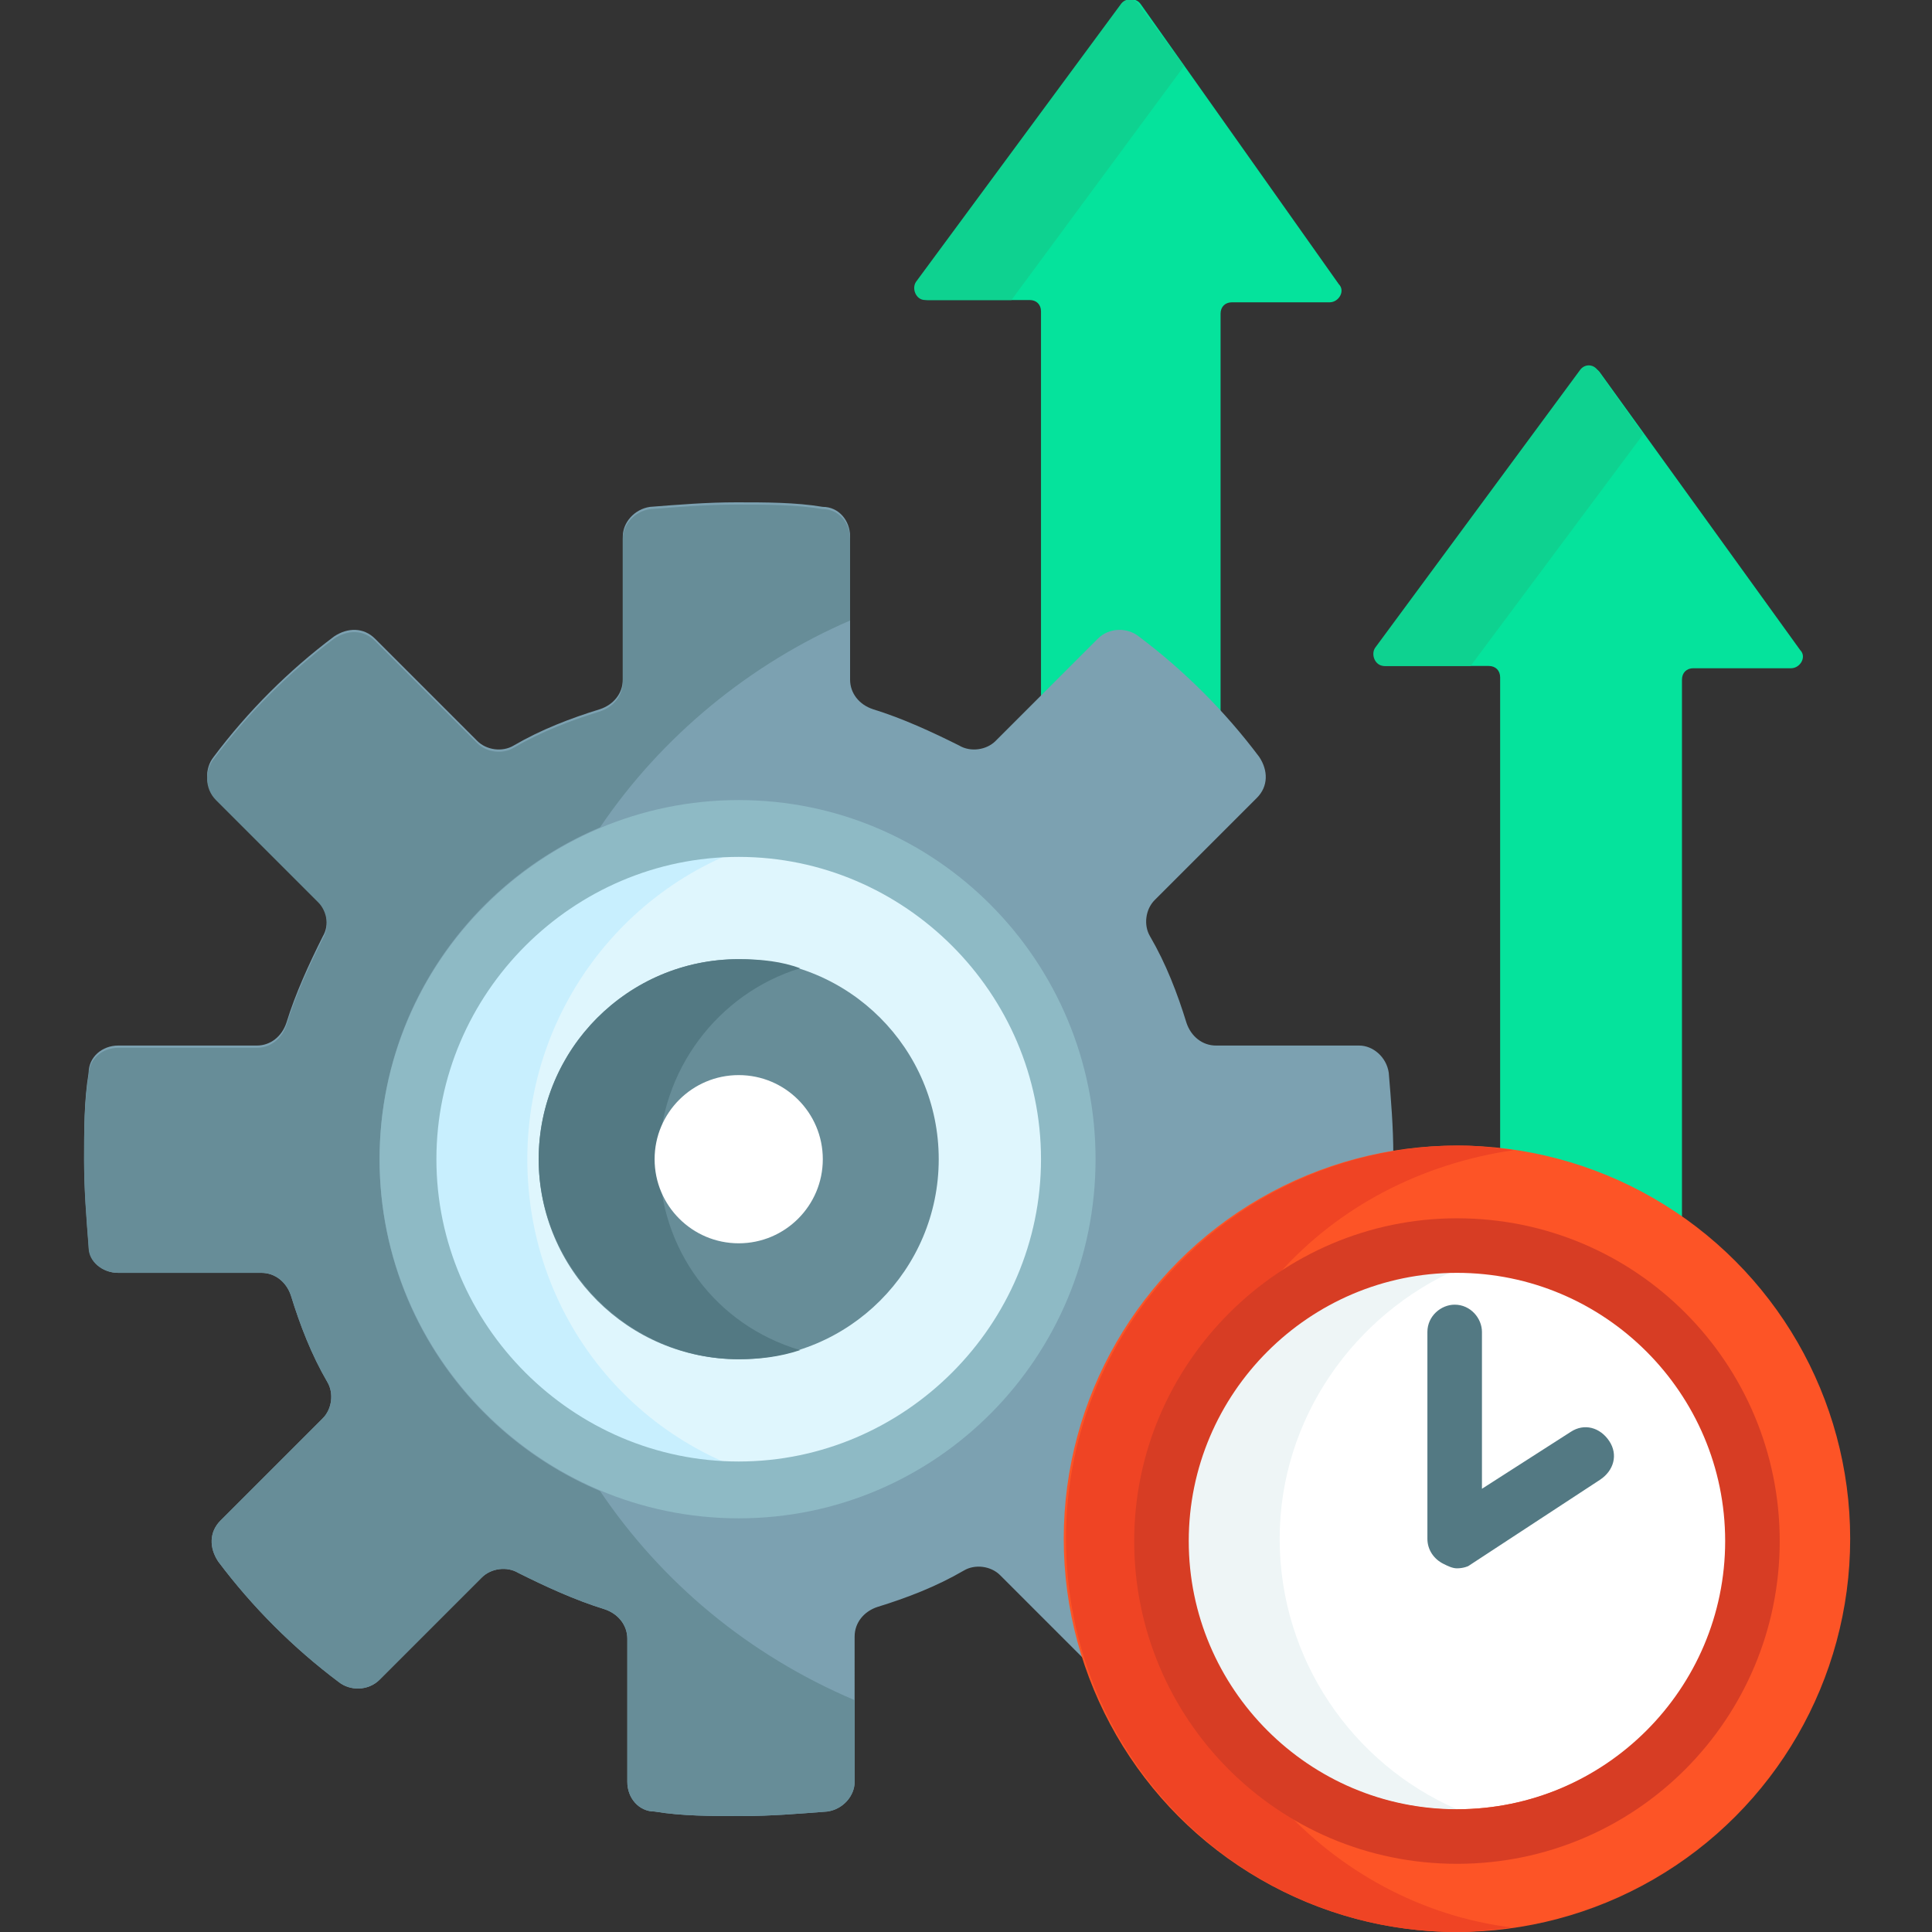 <svg xmlns="http://www.w3.org/2000/svg" xmlns:xlink="http://www.w3.org/1999/xlink" id="Capa_1" x="0px" y="0px" width="85px" height="85px" viewBox="0 0 85 85" style="enable-background:new 0 0 85 85;" xml:space="preserve"><rect x="0" y="0" width="85" height="85" fill="#333333" stroke="none"/><style type="text/css">	.st0{fill:#05E39C;}	.st1{fill:#0ED290;}	.st2{fill:#7CA1B1;}	.st3{fill:#678D98;}	.st4{fill:#DFF6FD;}	.st5{fill:#C8EFFE;}	.st6{fill:#537983;}	.st7{fill:#8EBAC5;}	.st8{fill:#FFFFFF;}	.st9{fill:#FD5426;}	.st10{fill:#EF4424;}	.st11{fill:#EEF5F6;}	.st12{fill:#D73D24;}</style><g>	<path class="st0" d="M40.8,13.2h4.5c0.3,0,0.5,0.2,0.5,0.5V31l2.6-2.6c0.2-0.2,0.5-0.3,0.8-0.3c0.3,0,0.5,0.1,0.7,0.2  c1.4,1.1,2.6,2.2,3.8,3.5v-18c0-0.3,0.2-0.5,0.5-0.5h4.3c0.4,0,0.7-0.5,0.4-0.8L50.2,0.2c-0.2-0.3-0.6-0.3-0.8,0l-9,12.2  C40.1,12.7,40.4,13.2,40.8,13.2L40.8,13.2z"></path>	<g>		<g>			<path class="st1" d="M52.1,2.9l-2-2.7c-0.2-0.3-0.6-0.3-0.8,0l-9,12.2c-0.2,0.3,0,0.8,0.4,0.8h3.8L52.1,2.9z"></path>		</g>	</g>	<path class="st2" d="M47,67.7c0-8.5,6.2-15.5,14.3-16.9c0-1.2-0.1-2.4-0.2-3.6c-0.1-0.7-0.7-1.2-1.3-1.2h-6.3c-0.6,0-1.1-0.4-1.3-1  c-0.4-1.3-0.9-2.6-1.6-3.8c-0.3-0.5-0.2-1.2,0.2-1.6l4.5-4.5c0.5-0.5,0.5-1.2,0.1-1.8c-1.5-2-3.3-3.8-5.3-5.3  c-0.5-0.4-1.3-0.4-1.8,0.1l-4.5,4.5c-0.4,0.4-1.1,0.5-1.6,0.2c-1.2-0.6-2.5-1.2-3.8-1.6c-0.6-0.2-1-0.7-1-1.3v-6.3  c0-0.7-0.5-1.3-1.2-1.3c-1.2-0.2-2.5-0.2-3.8-0.2c-1.3,0-2.5,0.1-3.8,0.2c-0.7,0.1-1.2,0.7-1.2,1.3v6.3c0,0.6-0.4,1.1-1,1.3  c-1.3,0.4-2.6,0.9-3.8,1.6c-0.5,0.3-1.2,0.2-1.6-0.2l-4.5-4.5c-0.5-0.5-1.2-0.5-1.8-0.1c-2,1.5-3.8,3.3-5.3,5.3  c-0.4,0.5-0.4,1.3,0.1,1.8l4.5,4.5c0.4,0.4,0.5,1.1,0.2,1.6c-0.6,1.2-1.2,2.5-1.6,3.8c-0.2,0.6-0.7,1-1.3,1H5.2  c-0.7,0-1.3,0.5-1.3,1.2c-0.2,1.2-0.2,2.5-0.2,3.8s0.1,2.5,0.2,3.8C3.9,55.5,4.5,56,5.2,56h6.3c0.6,0,1.1,0.4,1.3,1  c0.4,1.3,0.9,2.6,1.6,3.8c0.3,0.5,0.2,1.2-0.2,1.6l-4.5,4.5c-0.5,0.5-0.5,1.2-0.1,1.8c1.5,2,3.3,3.8,5.3,5.3  c0.5,0.4,1.3,0.4,1.8-0.1l4.5-4.5c0.4-0.4,1.1-0.5,1.6-0.2c1.2,0.6,2.5,1.2,3.8,1.6c0.6,0.2,1,0.7,1,1.3v6.3c0,0.7,0.5,1.3,1.2,1.3  c1.2,0.2,2.5,0.2,3.8,0.2c1.3,0,2.5-0.1,3.8-0.2c0.7-0.1,1.2-0.7,1.2-1.3V72c0-0.6,0.4-1.1,1-1.3c1.3-0.4,2.6-0.9,3.8-1.6  c0.5-0.3,1.2-0.2,1.6,0.2l4.3,4.3C47.4,71.8,47,69.8,47,67.7z"></path>	<g>		<path class="st3" d="M26.4,65.6c-5.7-2.4-9.7-8-9.7-14.6s4-12.2,9.7-14.6c2.7-4,6.6-7.2,11-9.1v-3.6c0-0.7-0.5-1.3-1.2-1.3   c-1.2-0.2-2.5-0.2-3.8-0.2c-1.3,0-2.5,0.1-3.8,0.2c-0.7,0.1-1.2,0.7-1.2,1.3v6.3c0,0.6-0.4,1.1-1,1.3c-1.3,0.4-2.6,0.9-3.8,1.6   c-0.5,0.3-1.2,0.2-1.6-0.2l-4.5-4.5c-0.5-0.5-1.2-0.5-1.8-0.1c-2,1.5-3.8,3.3-5.3,5.3c-0.4,0.5-0.4,1.3,0.1,1.8l4.5,4.5   c0.4,0.4,0.5,1.1,0.2,1.6c-0.6,1.2-1.2,2.5-1.6,3.8c-0.2,0.6-0.7,1-1.3,1H5.2c-0.7,0-1.3,0.5-1.3,1.2c-0.2,1.2-0.2,2.5-0.2,3.8   c0,1.3,0.1,2.5,0.2,3.8C3.9,55.5,4.5,56,5.2,56h6.3c0.6,0,1.1,0.4,1.3,1c0.4,1.3,0.9,2.6,1.6,3.8c0.3,0.5,0.2,1.2-0.2,1.6   l-4.5,4.5c-0.5,0.5-0.5,1.2-0.1,1.8c1.5,2,3.3,3.8,5.3,5.3c0.5,0.4,1.3,0.4,1.8-0.1l4.5-4.5c0.4-0.4,1.1-0.5,1.6-0.2   c1.2,0.6,2.5,1.2,3.8,1.6c0.6,0.2,1,0.7,1,1.3v6.3c0,0.7,0.5,1.3,1.2,1.3c1.2,0.2,2.5,0.2,3.8,0.2s2.5-0.1,3.8-0.2   c0.7-0.1,1.2-0.7,1.2-1.3v-3.6C32.9,72.8,29.1,69.6,26.4,65.6L26.4,65.6z"></path>	</g>	<g>		<circle class="st4" cx="32.5" cy="51" r="14.5"></circle>	</g>	<g>		<path class="st5" d="M23.2,51c0-7.1,5.1-13.1,11.9-14.3c-0.9-0.2-1.7-0.2-2.6-0.2c-8,0-14.5,6.5-14.5,14.5s6.5,14.5,14.5,14.5   c0.9,0,1.8-0.1,2.6-0.2C28.3,64.1,23.2,58.2,23.2,51z"></path>	</g>	<g>		<circle class="st3" cx="32.5" cy="51" r="8.8"></circle>	</g>	<g>		<path class="st6" d="M29,51c0-3.9,2.6-7.3,6.2-8.4c-0.8-0.3-1.7-0.4-2.7-0.4c-4.9,0-8.8,4-8.8,8.8s4,8.8,8.8,8.8   c0.9,0,1.8-0.1,2.7-0.4C31.5,58.3,29,55,29,51L29,51z"></path>	</g>	<g>		<path class="st7" d="M32.5,35.2c-8.7,0-15.8,7.1-15.8,15.8s7.1,15.8,15.8,15.8S48.2,59.7,48.2,51S41.2,35.2,32.5,35.2L32.5,35.2z    M32.5,64.3c-7.3,0-13.3-6-13.3-13.3s6-13.3,13.3-13.3s13.3,6,13.3,13.3S39.8,64.3,32.5,64.3L32.5,64.3z"></path>	</g>	<g>		<circle class="st8" cx="32.5" cy="51" r="3.7"></circle>	</g>	<path class="st0" d="M61,29.3h4.5c0.3,0,0.5,0.2,0.5,0.5v20.9c2.9,0.3,5.7,1.4,8,3V29.9c0-0.3,0.2-0.5,0.5-0.5h4.3  c0.4,0,0.7-0.5,0.4-0.8l-8.8-12.2c-0.2-0.3-0.6-0.3-0.8,0l-9,12.2C60.3,28.9,60.6,29.3,61,29.3L61,29.3z"></path>	<g>		<g>			<path class="st1" d="M72.3,19.1l-2-2.8c-0.2-0.3-0.6-0.3-0.8,0l-9,12.2c-0.2,0.3,0,0.8,0.4,0.8h3.8L72.3,19.1z"></path>		</g>	</g>	<g>		<circle class="st9" cx="64.1" cy="67.7" r="17.3"></circle>	</g>	<path class="st10" d="M56.3,79.4c-3.8-2.5-6.2-6.8-6.2-11.7c0-4.9,2.5-9.2,6.2-11.7c2.6-2.9,6.2-4.8,10.3-5.4  c-0.8-0.1-1.6-0.2-2.4-0.2c-9.5,0-17.3,7.7-17.3,17.3S54.6,85,64.1,85c0.8,0,1.6-0.1,2.4-0.2C62.5,84.3,58.9,82.3,56.3,79.4  L56.3,79.4z"></path>	<ellipse class="st8" cx="64.1" cy="67.7" rx="11.9" ry="11.9"></ellipse>	<path class="st11" d="M64.2,55.8C64.2,55.8,64.1,55.8,64.2,55.8c-6.6,0-12,5.3-12,11.9s5.3,11.9,11.9,11.9c0,0,0,0,0,0  c-4.6-2-7.8-6.6-7.8-11.9S59.6,57.8,64.2,55.8L64.2,55.8z"></path>	<g>		<path class="st12" d="M64.1,82c-7.9,0-14.2-6.4-14.2-14.2s6.4-14.2,14.2-14.2c7.9,0,14.2,6.4,14.2,14.2S72,82,64.1,82z M64.1,56   c-6.5,0-11.8,5.3-11.8,11.8s5.3,11.8,11.8,11.8c6.5,0,11.8-5.3,11.8-11.8S70.6,56,64.1,56z"></path>	</g>	<g>		<path class="st6" d="M64.1,69c-0.2,0-0.4-0.1-0.6-0.2c-0.4-0.2-0.7-0.6-0.7-1.1v-9.1c0-0.7,0.6-1.2,1.2-1.2c0.7,0,1.2,0.6,1.2,1.2   v6.9l3.9-2.5c0.6-0.4,1.3-0.2,1.7,0.4c0.4,0.6,0.2,1.3-0.4,1.7l-5.8,3.8C64.6,68.9,64.4,69,64.1,69L64.1,69z"></path>	</g></g></svg>